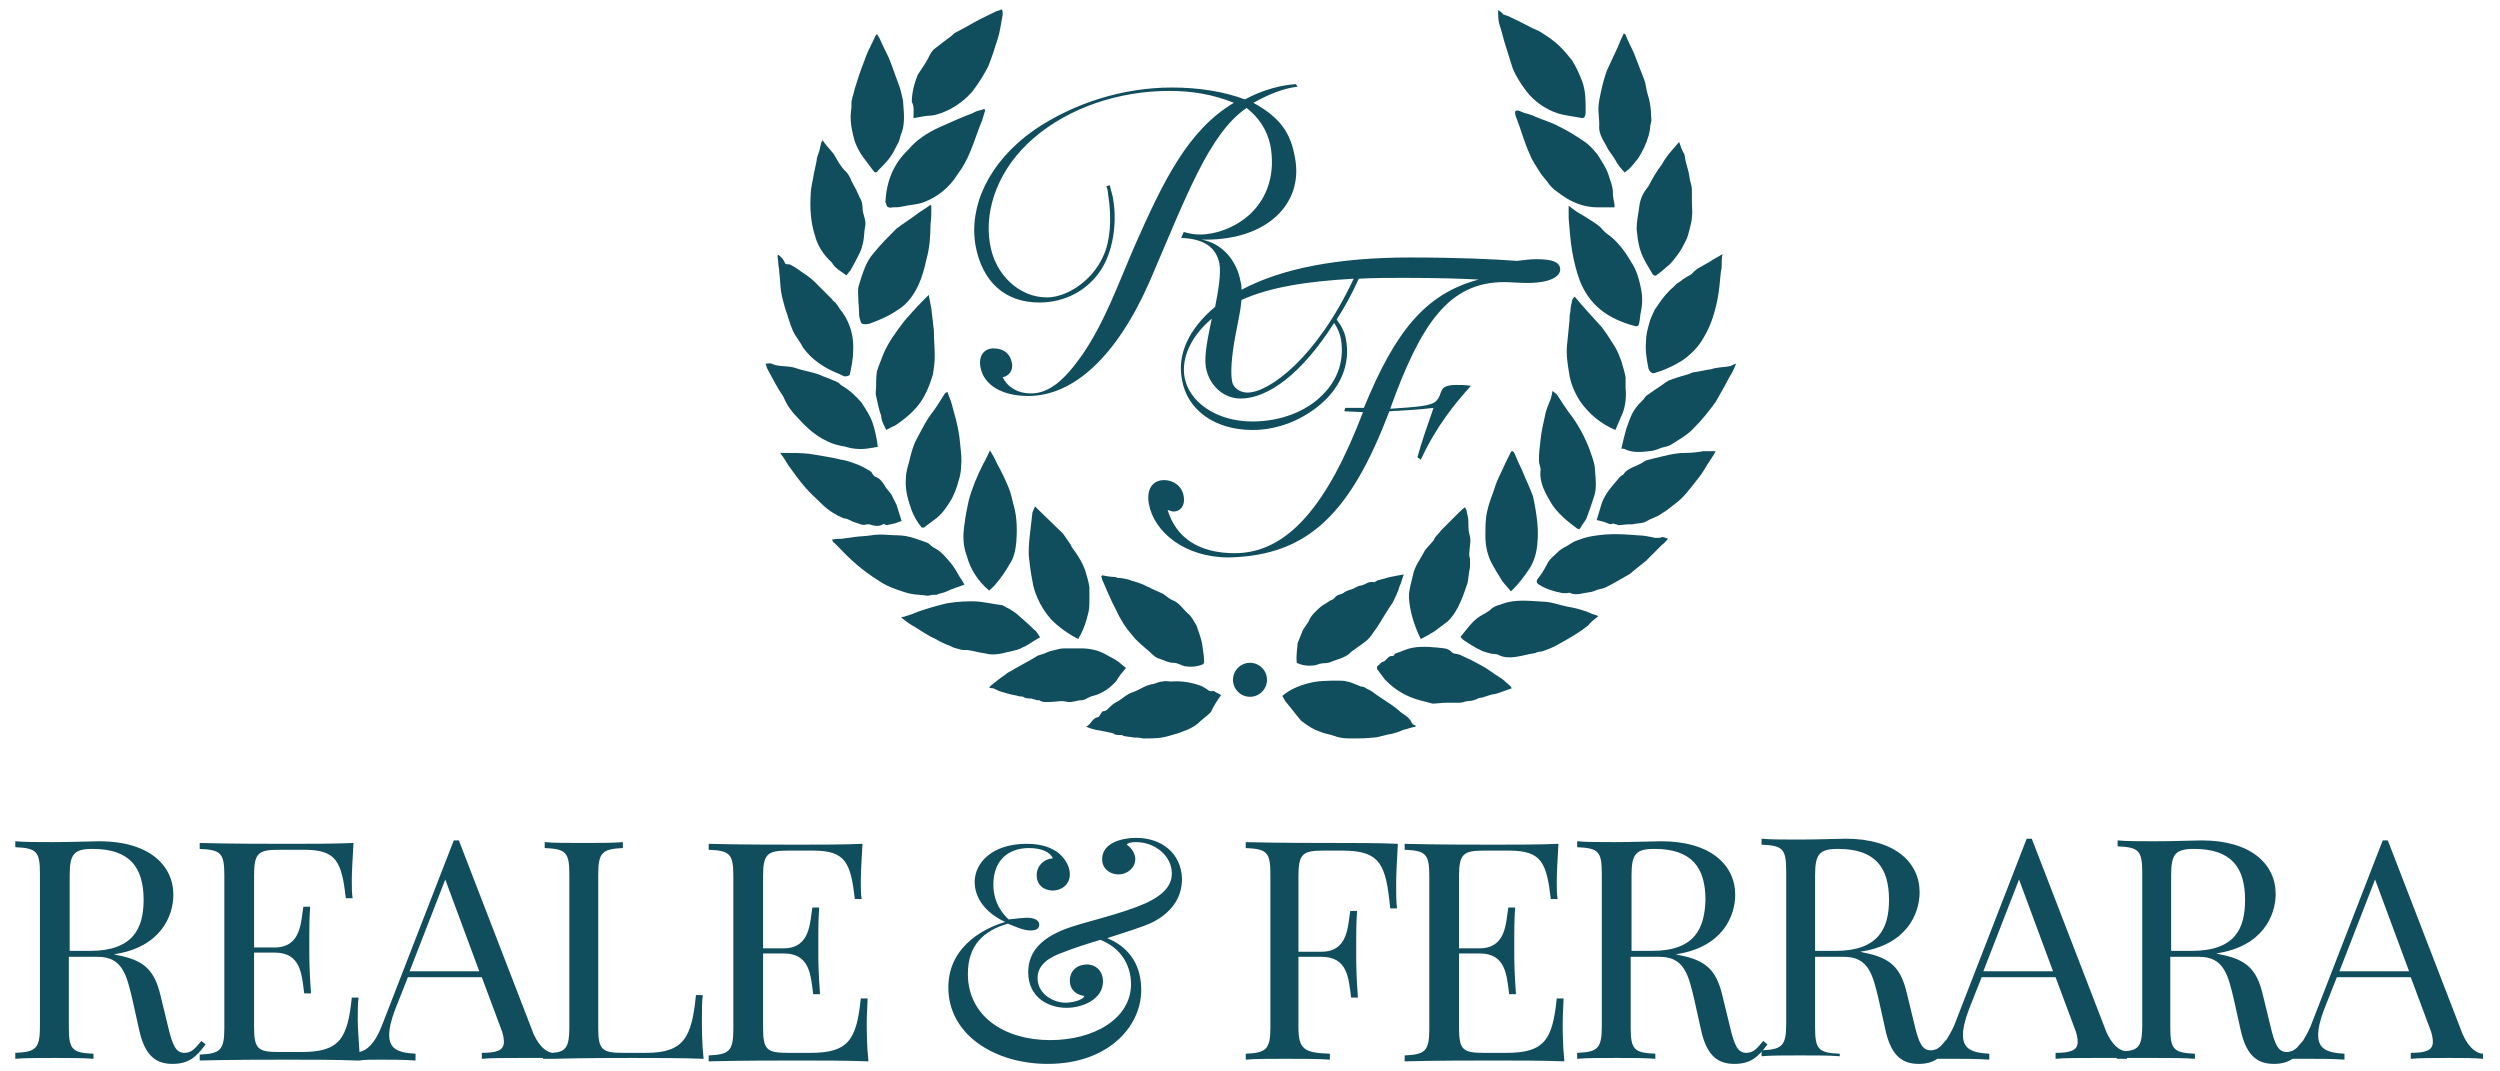 <?xml version="1.0" encoding="utf-8"?>
<!-- Generator: Adobe Illustrator 23.0.0, SVG Export Plug-In . SVG Version: 6.00 Build 0)  -->
<svg version="1.1" id="Livello_1" xmlns="http://www.w3.org/2000/svg" xmlns:xlink="http://www.w3.org/1999/xlink" x="0px" y="0px"
	 viewBox="0 0 294.2 126" style="enable-background:new 0 0 294.2 126;" xml:space="preserve">
<style type="text/css">
	.st0{fill:#104D5D;}
</style>
<circle class="st0" cx="147.1" cy="80" r="2"/>
<g>
	<path class="st0" d="M113.8,65.5c0.4,1.5,1.3,2.9,2.6,4c0.3-0.3,0.6-0.5,0.8-0.8c0.6-0.7,1.1-1.4,1.6-2.3c0.5-0.7,0.7-1.6,0.8-2.6
		c0.1-1.4,0.1-2.9-0.3-4.3c-0.2-0.7-0.3-1.4-0.6-2.1c-0.4-1-0.9-2-1.4-2.9c-0.2-0.5-0.5-1-0.8-1.5c-0.3,0.6-0.5,1.1-0.8,1.6
		c-0.7,1.4-1.3,2.8-1.7,4.3c-0.2,0.9-0.4,1.9-0.5,2.8C113.3,63,113.3,64.2,113.8,65.5z"/>
	<path class="st0" d="M103.7,48.9c0,0.6,0.3,1.1,0.6,1.7c0.4-0.2,0.7-0.4,1-0.5c0.9-0.6,1.7-1.2,2.5-2.1c1-1.1,1.6-2.6,2-4
		c0.1-0.7,0.2-1.3,0.2-2.1c0-1-0.1-2-0.1-3c-0.1-0.8-0.2-1.7-0.3-2.6c-0.1-0.5-0.2-1-0.3-1.6c-0.3,0.3-0.6,0.6-0.8,0.8
		c-0.7,0.7-1.4,1.5-2.1,2.3c-0.9,1.2-1.9,2.5-2.5,4c-0.2,0.6-0.5,1.2-0.7,1.9c-0.1,0.6-0.1,1.2-0.1,1.9c0,0.3-0.1,0.7,0,1
		C103.3,47.4,103.4,48.2,103.7,48.9z"/>
	<path class="st0" d="M104.4,24.3c0.1,0.1,0.4,0.2,0.6,0.1c0.4,0,0.8,0,1.2-0.1c0.8-0.2,1.7-0.2,2.5-0.5c1.6-0.6,3-1.7,4-3.3
		c0.6-0.8,1.1-1.7,1.5-2.7c0.5-1.2,0.9-2.5,1.4-3.7c0.1-0.3,0.2-0.7,0.3-1c0.1-0.3-0.1-0.3-0.3-0.2c-0.4,0.1-0.8,0.2-1.1,0.4
		c-1.3,0.5-2.7,1.1-4,1.7c-1.3,0.6-2.6,1.4-3.6,2.6c-1.7,1.6-2.6,3.7-2.7,6.2C104.3,23.9,104.3,24.2,104.4,24.3z"/>
	<path class="st0" d="M108.4,62c0,0.1,0.3,0.1,0.3,0.1c0.4-0.3,0.8-0.6,1.2-0.9c0.9-0.6,1.5-1.5,2.1-2.5c0.3-0.6,0.6-1.3,0.8-2.1
		c0.2-0.6,0.3-1.2,0.3-1.7c0.1-0.8,0-1.6-0.1-2.6c-0.1-1.3-0.4-2.7-0.8-4c-0.1-0.4-0.2-0.8-0.3-1.1c-0.1-0.3-0.3-0.7-0.4-1.1
		c-0.1,0.1-0.2,0.1-0.3,0.2c-0.4,0.6-0.8,1.3-1.3,2c-0.9,1.1-1.5,2.4-2.2,3.7c-0.3,0.7-0.5,1.4-0.7,2.3c-0.2,0.7-0.4,1.3-0.4,2.1
		c-0.1,1.3,0.3,2.6,0.7,3.7C107.5,60.6,107.9,61.4,108.4,62z"/>
	<path class="st0" d="M101.3,18.1c0.4,0.6,0.9,1.2,1.4,1.9c0.3,0.4,0.4,0.4,0.7,0c0.4-0.4,0.8-0.8,1.2-1.3c0.4-0.5,0.7-1.1,1-1.7
		c0.2-0.3,0.3-0.7,0.4-1.1c0.5-1.1,0.4-2.4,0.3-3.6c0-0.4-0.1-0.8-0.2-1.2c-0.1-0.5-0.3-1.1-0.5-1.6c-0.4-1-0.7-2.1-1.2-3.1
		c-0.3-0.6-0.6-1.2-0.9-1.9c-0.1-0.2-0.2-0.3-0.3-0.5c-0.2,0.2-0.3,0.5-0.4,0.7c-0.4,0.8-0.8,1.6-1.1,2.5c-0.4,1-0.8,2.2-1.1,3.2
		c-0.1,0.4-0.2,0.8-0.3,1.1c0,0.2-0.1,0.3-0.1,0.5c0,0.2,0,0.3,0,0.5c0,0.4-0.1,0.8-0.1,1.2c0,0.7,0.1,1.4,0.3,2.2
		C100.5,16.5,100.8,17.3,101.3,18.1z"/>
	<path class="st0" d="M97.9,30.9c0.3,0.6,1,1,1.7,1.5c0.2-0.2,0.3-0.4,0.5-0.6c0.4-0.7,0.7-1.3,1.1-2.1c0.2-0.4,0.3-0.9,0.4-1.3
		c0.1-0.6,0.1-1.2,0.2-1.7c0.2-0.8-0.3-1.4-0.3-2.3c0-0.4-0.1-0.8-0.3-1.1c-0.3-0.7-0.6-1.3-1-2c-0.1-0.3-0.2-0.5-0.4-0.8
		c-0.2-0.3-0.5-0.5-0.7-0.8c-0.4-0.5-0.7-1.1-1-1.6c-0.4-0.5-0.9-1-1.3-1.6c-0.1,0.2-0.2,0.3-0.2,0.5c-0.1,0.3-0.1,0.5-0.2,0.8
		c-0.1,0.4-0.3,0.7-0.3,1.1c-0.1,0.6-0.3,1.3-0.4,2c-0.1,0.6-0.3,1.3-0.3,2c-0.1,1.6,0,3.3,0.5,4.8C96.2,28.9,96.9,30,97.9,30.9z"/>
	<path class="st0" d="M108.1,33.5c0.4-0.9,0.7-1.9,0.9-2.9c0.4-1.4,0.5-2.8,0.5-4.2c0.1-0.7,0.1-1.4,0.1-2.2c0,0-0.1,0-0.1-0.1
		c-0.5,0.4-1.1,0.7-1.6,1.1c-0.8,0.6-1.6,1.1-2.4,1.7c-0.9,0.9-1.9,1.9-2.7,2.9c-0.9,1-1.3,2.4-1.7,3.7c-0.2,0.5-0.1,1-0.1,1.5
		c0,0.6,0.1,1.2,0.1,2c0,0.3,0.1,0.6,0.2,0.9c0.1,0.3,0.5,0.3,1,0.2c1.1-0.4,2.3-0.9,3.3-1.6C106.8,35.8,107.6,34.6,108.1,33.5z"/>
	<path class="st0" d="M91.7,32c0.1,0.7,0.1,1.4,0.2,2.2c0.1,0.7,0.3,1.4,0.5,2.1c0.3,0.8,0.5,1.7,0.9,2.6c0.3,0.7,0.8,1.2,1.2,2
		c1,1.4,2.5,2.4,4,3c0.3,0.1,0.6,0.3,0.9,0.4c0.2,0,0.6-0.1,0.6-0.2c0.2-0.9,0.4-1.9,0.4-2.8c0.1-1.6-0.3-3.2-1.3-4.6
		c-0.2-0.2-0.3-0.4-0.5-0.7c-0.1-0.1-0.2-0.3-0.3-0.4c-0.1-0.1-0.3-0.2-0.4-0.4c-0.6-0.6-1.3-1.3-2-2c-0.5-0.5-1.1-0.9-1.7-1.3
		c-0.4-0.3-0.7-0.5-1.1-0.7c-0.1-0.1-0.3-0.1-0.4-0.1c-0.1,0-0.2,0-0.3-0.1c-0.2-0.5-0.5-0.8-0.8-1c0,0-0.1,0-0.1,0.1
		c0,0.3,0.1,0.6,0.1,1C91.6,31.3,91.7,31.6,91.7,32z"/>
	<path class="st0" d="M198,32.9c-0.2,0.2-0.4,0.3-0.7,0.5c-0.1,0.1-0.2,0.2-0.3,0.3c-0.7,0.6-1.3,1.3-1.9,2.2
		c-0.1,0.2-0.3,0.4-0.4,0.6c-0.2,0.5-0.5,1-0.6,1.5c-0.2,0.7-0.4,1.4-0.4,2.2c-0.1,1.1,0.1,2.2,0.3,3.2c0.1,0.3,0.4,0.6,0.7,0.5
		c0.3-0.1,0.6-0.2,0.9-0.3c0.8-0.3,1.6-0.7,2.4-1.2c1-0.7,1.9-1.6,2.5-2.7c0.8-1.3,1.3-2.9,1.6-4.4c0.2-1,0.3-2.1,0.4-3.2
		c0-0.2,0.1-0.4,0.1-0.7c0-0.5,0-1,0.1-1.5c-0.6,0.4-1.1,0.6-1.5,0.9c-0.5,0.3-0.9,0.5-1.4,0.8c-0.3,0.2-0.5,0.4-0.8,0.7
		C198.6,32.5,198.3,32.7,198,32.9z"/>
	<path class="st0" d="M189,17.1c0.3,0.7,0.9,1.3,1.3,2.1c0.2,0.3,0.5,0.7,0.9,1.1c0.2-0.2,0.4-0.3,0.5-0.4c0.4-0.4,0.7-0.8,1.1-1.3
		c0.5-0.8,0.9-1.6,1.2-2.6c0.1-0.4,0.2-0.8,0.2-1.2c0.1-0.4,0.2-0.7,0.1-1.1c0-0.8-0.1-1.7-0.4-2.6c-0.2-0.6-0.2-1.2-0.4-1.7
		c-0.4-1-0.8-2.1-1.2-3.1c-0.3-0.7-0.7-1.4-1-2.2c0-0.1-0.2-0.1-0.2-0.2c-0.3,0.6-0.5,1.1-0.7,1.6c-0.4,0.9-0.9,1.9-1.3,2.8
		c-0.3,0.8-0.5,1.6-0.7,2.5c-0.1,0.6-0.3,1.2-0.3,2c0,0.6,0.1,1.2,0.1,1.9C188.1,15.5,188.5,16.3,189,17.1z"/>
	<path class="st0" d="M192.9,38c0.1-0.4,0.1-0.9,0.2-1.3c0.2-0.9,0.2-1.9,0-2.8c-0.2-1-0.5-2.1-1.1-3c-0.7-1.2-1.6-2.5-2.9-3.4
		c-0.3-0.2-0.5-0.5-0.8-0.8c-0.6-0.5-1.3-0.9-2.1-1.4c-0.4-0.2-1-0.6-1.6-1.1c0,0.6,0,1.1,0,1.5c0.1,1.2,0.2,2.6,0.4,3.8
		c0.2,1.2,0.5,2.4,0.9,3.5c0.5,1.3,1.3,2.5,2.4,3.4c1.2,1,2.7,1.6,4.2,2C192.8,38.4,192.9,38.2,192.9,38z"/>
	<path class="st0" d="M191,48.5c0.3-0.9,0.4-1.9,0.3-2.8c0-0.4,0-0.9,0-1.3c-0.1-0.6-0.3-1.2-0.5-1.9c-0.2-0.5-0.4-1.1-0.7-1.6
		c-0.5-0.8-1-1.6-1.6-2.4c-1.1-1.2-2.2-2.4-3.2-3.6c-0.2,0.2-0.3,0.4-0.3,0.5c-0.1,0.4-0.2,0.9-0.2,1.3c-0.1,0.3-0.1,0.7-0.1,1
		c-0.1,1-0.2,2-0.3,3c-0.1,1.1,0.1,2.3,0.3,3.5c0.2,1.1,0.7,2.2,1.3,3.1c1,1.4,2.4,2.6,4.1,3.3C190.4,49.9,190.7,49.2,191,48.5z"/>
	<path class="st0" d="M182.6,59.3c0.7,1.1,1.9,2.1,3,2.9c0.2,0.1,0.3,0.1,0.4-0.1c0.2-0.4,0.5-0.7,0.7-1.1c0.3-0.8,0.6-1.7,0.9-2.6
		c0.3-0.9,0.2-2,0.1-3c0-0.8-0.3-1.5-0.6-2.4c-0.6-1.6-1.4-3.1-2.5-4.5c-0.5-0.7-0.9-1.3-1.4-2.1c-0.1-0.1-0.3-0.2-0.5-0.4
		c-0.1,0.6-0.2,1-0.4,1.4c-0.2,0.5-0.4,1-0.5,1.6c-0.2,0.9-0.4,1.7-0.5,2.7c-0.1,0.8-0.2,1.6-0.2,2.5c0,0.4,0.2,0.7,0.2,1.1
		C181.1,56.8,181.9,58.1,182.6,59.3z"/>
	<path class="st0" d="M176.3,1C176.3,1,176.2,1.1,176.3,1L176.3,1z"/>
	<path class="st0" d="M107.5,13.9c0.7-0.1,1.4-0.3,2.1-0.3c0.8-0.1,1.5-0.4,2.3-0.8c0.9-0.5,1.7-1.1,2.5-2c0.7-0.9,1.4-2,1.9-3
		c0.4-1,0.8-2.2,1.1-3.2c0.3-0.9,0.4-1.9,0.6-2.9c0-0.2,0-0.4-0.1-0.6c-0.3,0.1-0.5,0.2-0.6,0.2c-0.8,0.4-1.7,0.8-2.6,1.3
		c-0.7,0.4-1.4,0.8-2.2,1.2c-0.2,0.1-0.3,0.2-0.5,0.4c-0.7,0.5-1.3,1-2.1,1.6c-0.2,0.2-0.4,0.5-0.5,0.7C109,7.4,108.5,8,108,8.8
		c-0.4,1-0.7,2.1-0.7,3.2C107.6,12.5,107.5,13.1,107.5,13.9z"/>
	<path class="st0" d="M183.5,14.9c-0.9-0.5-2-0.8-2.9-1.2c-0.4-0.2-0.8-0.3-1.2-0.4c-0.3-0.1-0.6-0.3-0.9-0.3
		c-0.1,0-0.2,0.1-0.2,0.2c0,0.3,0.1,0.6,0.2,0.8c0.5,1.3,0.9,2.8,1.5,4.1c0.3,0.8,0.8,1.5,1.3,2.3c0.2,0.3,0.5,0.6,0.8,1
		c0.5,0.8,1.3,1.3,2.2,1.9c1.1,0.7,2.4,1.1,3.7,1.1c0.6,0,1.2,0,2,0c0-0.1,0-0.2,0-0.3c-0.1-0.5-0.2-1-0.2-1.5c0-0.7-0.3-1.3-0.5-2
		c-0.3-0.9-0.8-1.6-1.3-2.4c-0.4-0.5-0.9-1.1-1.5-1.5C185.5,16,184.5,15.4,183.5,14.9z"/>
	<path class="st0" d="M192.9,24.4c-0.1,0.8-0.3,1.6-0.3,2.5c0,0.3,0.1,0.7,0.1,1c0.1,0.6,0.2,1.3,0.5,2c0.3,0.8,0.8,1.5,1.3,2.4
		c0.1,0.1,0.3,0.2,0.4,0.1c0.6-0.4,1.1-0.9,1.6-1.3c0.3-0.3,0.6-0.7,0.9-1.1c0.4-0.5,0.7-1.1,1-1.7c0.2-0.4,0.3-0.8,0.4-1.2
		c0.1-0.5,0.3-1,0.3-1.5c0.1-0.6,0-1.3,0-2c0-0.4,0-0.8,0-1.3c0-0.3-0.1-0.7-0.2-1c-0.1-0.4-0.1-0.7-0.2-1.1
		c-0.1-0.4-0.2-0.7-0.3-1.1c-0.1-0.3-0.1-0.7-0.2-1c-0.3-0.4-0.4-0.9-0.6-1.4c-0.4,0.5-0.8,0.9-1.2,1.4c-0.3,0.4-0.6,0.8-0.8,1.2
		c-0.6,0.8-1.1,1.6-1.6,2.6C193.5,22.5,193,23.3,192.9,24.4z"/>
	<path class="st0" d="M177,4.8c0.3,1,0.7,2.2,1,3.2c0.4,1,1,1.9,1.6,2.7c0.9,1.2,2.2,2.1,3.6,2.6c0.9,0.3,2,0.4,3,0.6
		c0.1,0,0.3-0.1,0.3-0.2c0.1-0.2,0.1-0.5,0.1-0.7c0-1.1,0-2.3-0.4-3.4c-0.3-0.8-0.7-1.7-1.2-2.5c-0.4-0.5-0.9-1.1-1.4-1.6
		c-0.6-0.6-1.3-1.1-2.1-1.6c-0.4-0.3-0.8-0.4-1.2-0.6c-0.8-0.4-1.5-0.8-2.4-1.2c-0.3-0.2-0.7-0.3-1-0.4c-0.1-0.2-0.4-0.4-0.6-0.5
		c0,0.5,0,1,0.1,1.5C176.6,3.3,176.8,4,177,4.8z"/>
	<path class="st0" d="M162.1,68.3c-0.2,0.1-0.4,0.3-0.5,0.2c-0.6-0.1-0.9,0.3-1.4,0.4c-0.3,0-0.6,0.2-1,0.4c-0.3,0.1-0.7,0.2-1,0.4
		c-0.3,0.3-0.8,0.2-1.1,0.6c-0.1,0.2-0.4,0.3-0.6,0.4c-0.4,0.3-0.9,0.5-1.3,0.9c-0.4,0.4-0.8,0.7-1.1,1.3c-0.2,0.5-0.6,0.9-0.8,1.3
		c-0.2,0.5-0.4,1-0.6,1.5c0,0.5-0.2,1.3-0.1,2.3c0.6,0.3,1.3,0.4,2.1,0.3c0.2,0,0.5-0.2,0.7-0.2c0.4-0.1,0.8,0,1.2-0.2
		c0.7-0.3,1.4-0.4,2.1-0.9c0.6-0.6,1.4-1,2.1-1.6c0.5-0.4,0.8-1,1.2-1.5c0.6-0.9,1.2-2,1.9-3c0.3-0.6,0.6-1.2,0.8-1.9
		c0.2-0.4,0.3-0.9,0.5-1.4c-0.6,0.1-1.1,0.2-1.6,0.3C162.8,68.1,162.5,68.2,162.1,68.3z"/>
	<path class="st0" d="M176.9,80c-0.3-0.2-0.6-0.4-0.9-0.6c-0.6-0.4-1.1-0.8-1.7-1.1c-0.7-0.4-1.5-0.8-2.4-1.2
		c-0.4-0.2-0.9-0.1-1.1-0.4c-0.5-0.5-1.1-0.4-1.7-0.5c-1.2-0.1-2.6-0.2-3.8,0.3c-0.3,0.1-0.7,0.3-1.1,0.4c-0.1,0.1-0.2,0.3-0.3,0.3
		c-0.6-0.1-0.7,0.6-1.2,0.7c-0.2,0-0.3,0.3-0.5,0.4c-0.2,0.1-0.2,0.3-0.1,0.5c0.3,0.4,0.6,0.8,0.9,1.2c0.8,0.8,1.7,1.5,2.9,2
		c0.7,0.3,1.5,0.5,2.3,0.7c0.1,0,0.3,0.1,0.4,0.1c0.5,0,1-0.1,1.6-0.1c0.5,0,1.1,0,1.6,0c0.3,0,0.7-0.2,1-0.2s0.7-0.1,0.9-0.2
		c0.2-0.1,0.4-0.2,0.6-0.2h0.1c0.3-0.1,0.6-0.2,0.9-0.3c0.3-0.1,0.6-0.1,0.9-0.2c0.6-0.2,1.1-0.4,1.7-0.6c0-0.1-0.1-0.1-0.1-0.2
		C177.5,80.5,177.2,80.3,176.9,80z"/>
	<path class="st0" d="M94,49.3c0.9,1,2,2,3.3,2.6c0.4,0.2,0.9,0.4,1.4,0.5c0.3,0.1,0.6,0.1,0.9,0.2c1,0.3,2,0.3,3,0.1
		c0.2,0,0.4-0.1,0.7-0.1c-0.1-0.9-0.3-1.9-0.6-2.8c-0.3-0.9-0.8-1.6-1.3-2.4c-0.6-0.7-1.3-1.4-2.3-2c-0.2-0.1-0.3-0.3-0.5-0.4
		c-0.6-0.3-1.2-0.5-1.7-0.7c-1-0.5-2.2-0.6-3.3-1c-0.9-0.3-2-0.1-2.8-0.5c-0.2-0.1-0.4,0-0.7,0c0.1,0.3,0.1,0.4,0.2,0.6
		c0.6,1.1,1.2,2.3,1.9,3.3C92.6,47.7,93.2,48.5,94,49.3z"/>
	<path class="st0" d="M172.9,62.8c-0.1-0.4-0.1-0.9-0.1-1.4c0-0.4-0.1-0.8-0.2-1.2c0-0.2-0.1-0.3-0.2-0.5c-0.3,0.2-0.5,0.4-0.7,0.6
		c-0.6,0.6-1.2,1.2-1.9,1.9c-0.3,0.3-0.5,0.6-0.8,0.9c-0.1,0.1-0.2,0.3-0.3,0.5c-0.4,0.5-0.9,0.9-1.2,1.5c-0.4,0.8-1,1.5-1.2,2.5
		c-0.2,0.9-0.5,1.7-0.5,2.7c0.1,1.6,0.6,3.3,1.4,4.9c0.6-0.3,1.1-0.6,1.6-0.9c0.5-0.4,1.1-0.8,1.6-1.2c0.5-0.5,0.9-1.1,1.2-1.7
		c0.4-0.8,0.7-1.6,1-2.5c0.2-0.5,0.2-1.1,0.3-1.7c0.1-0.3,0.1-0.7,0.1-1c0-0.3,0-0.5-0.1-0.8C172.9,64.3,173.2,63.6,172.9,62.8z"/>
	<path class="st0" d="M186.5,71.9c-0.6-0.2-1.3-0.4-2-0.5c-1-0.2-2-0.6-3-0.6c-1.6-0.1-3.3-0.3-4.8,0.3c-0.3,0.1-0.7,0.2-1,0.4
		c-0.2,0.1-0.3,0.3-0.5,0.4c-0.4,0.3-0.9,0.5-1.3,0.8c-0.8,0.6-1.3,1.4-2,2.2c0,0,0,0,0,0.1c0.1,0.1,0.2,0.2,0.3,0.3
		c0.6,0.4,1.2,0.8,2,1.2c0.4,0.2,0.8,0.3,1.2,0.4c0.3,0.1,0.7,0,1,0.2c0.6,0.3,1.3,0.3,2,0.2c0.7-0.1,1.3-0.3,2-0.4
		c0.3,0,0.5-0.2,0.7-0.2c0.3,0,0.5-0.1,0.8-0.2c0.6-0.2,1.2-0.5,1.7-0.8c1.1-0.6,2.3-1.3,3.3-2.1c0.3-0.4,0.7-0.7,1.2-1.1
		c-0.3-0.1-0.5-0.2-0.6-0.2C187.2,72.2,186.9,72,186.5,71.9z"/>
	<path class="st0" d="M198.3,53.3c-1.3,0-2.6,0.4-3.9,0.7c-0.3,0.1-0.6,0.1-0.9,0.3c-0.8,0.6-2,0.7-2.5,1.6h-0.1
		c-0.2,0.2-0.4,0.3-0.5,0.5c-0.7,0.8-1.5,1.7-1.9,2.8c-0.2,0.7-0.4,1.3-0.6,2c0.5,0.1,0.8,0.2,1.1,0.3c0.3,0.1,0.5,0.3,0.8,0.1
		c0.1,0,0.2,0.1,0.4,0.1c0.1,0,0.2,0.1,0.2,0.1c0.4,0,0.9-0.1,1.3-0.1c0.1,0,0.2,0,0.4,0c0.4-0.1,0.8-0.1,1.3-0.2
		c0.3-0.1,0.6-0.3,0.8-0.4c0.5-0.2,1-0.4,1.4-0.7c0.5-0.3,1-0.7,1.5-1.1c1-0.7,1.7-1.7,2.5-2.7c0.5-0.6,0.9-1.2,1.3-1.9
		c0.3-0.5,0.7-1,1-1.6c-0.6,0-1,0-1.5,0C199.9,53.2,199.1,53.3,198.3,53.3z"/>
	<path class="st0" d="M179.1,55.3c-0.3-0.6-0.6-1.3-0.9-2c-0.1-0.2-0.3-0.3-0.4-0.1c-0.4,0.8-0.8,1.6-1.2,2.5
		c-0.3,0.6-0.6,1.3-0.8,2c-0.3,0.8-0.6,1.6-0.8,2.5c-0.2,0.9-0.2,1.9-0.2,2.9c0,1,0.2,2,0.6,2.9c0.4,0.8,0.9,1.6,1.4,2.4
		c0.3,0.4,0.7,0.8,1,1.2c0.1-0.1,0.2-0.2,0.3-0.3c0.7-0.7,1.3-1.5,1.9-2.4c0.5-0.8,0.8-1.7,0.9-2.8c0.1-0.9,0.1-1.7,0-2.7
		c-0.1-1-0.3-2.1-0.5-3C180,57.3,179.5,56.3,179.1,55.3z"/>
	<path class="st0" d="M203.5,43.1c-0.5,0.1-1,0.1-1.5,0.2c-0.3,0-0.6,0.2-1,0.2c-0.5,0.1-1,0.2-1.6,0.3c-0.2,0-0.4,0.1-0.6,0.2
		c-0.7,0.2-1.4,0.4-2.2,0.7c-0.4,0.1-0.7,0.4-1,0.6c-0.6,0.4-1.2,0.8-1.9,1.3c-0.1,0.1-0.2,0.3-0.3,0.4c-0.4,0.4-0.8,0.8-1.1,1.3
		c-0.4,0.6-0.6,1.3-0.9,2.1c-0.2,0.7-0.4,1.5-0.6,2.4c0.2,0,0.4,0,0.5,0.1c0.9,0.4,1.9,0.3,2.7,0.2c0.5,0,1-0.2,1.5-0.4
		c0.4-0.1,0.9-0.2,1.2-0.4c0.9-0.6,1.9-1.1,2.7-2c0.9-0.9,1.7-1.9,2.5-3c0.5-0.9,1.1-1.9,1.6-2.9c0.4-0.6,0.6-1.1,0.8-1.6
		C203.9,42.9,203.7,43.1,203.5,43.1z"/>
	<path class="st0" d="M195.1,63.3c-0.1,0-0.2,0-0.3,0c-0.6-0.1-1.2-0.3-2-0.3c-1.3-0.1-2.6-0.2-3.9-0.1c-1,0.1-2,0.2-3,0.6
		c-0.4,0.1-0.8,0.3-1.1,0.5c-0.4,0.3-1,0.5-1.4,0.9c-0.5,0.5-1.1,0.9-1.4,1.6c-0.3,0.6-0.7,1.2-1.1,1.7c-0.1,0.2-0.1,0.4,0.2,0.6
		c0.8,0.5,1.7,0.8,2.8,1c0.2,0,0.3,0,0.5,0c0.1,0,0.3-0.1,0.4,0c0.7,0.3,1.4,0,2.2-0.1c0.3,0,0.7-0.2,1-0.3c0.4-0.1,0.9-0.2,1.2-0.4
		c0.8-0.4,1.6-0.9,2.5-1.4c0.2-0.1,0.4-0.3,0.5-0.4c0.5-0.4,1-0.8,1.5-1.2c0.6-0.6,1.2-1.2,1.9-1.9c0.3-0.2,0.5-0.5,0.7-0.7
		c-0.3-0.1-0.5-0.2-0.7-0.2C195.4,63.3,195.2,63.3,195.1,63.3z"/>
	<path class="st0" d="M166.1,85c-0.3-0.7-1-0.9-1.5-1.4c-0.9-0.8-2.1-1.4-3.1-2.2c-0.3-0.2-0.6-0.3-0.9-0.5
		c-0.1-0.1-0.3-0.1-0.4-0.1c-0.6-0.2-1.1-0.5-1.7-0.6c-0.3-0.1-0.7-0.1-1-0.1c-1.2,0-2.4,0-3.5,0.3c-1.2,0.3-2.3,0.8-3.1,1.5
		c0.2,0.3,0.3,0.6,0.5,0.8c0.6,0.7,1.1,1.4,1.7,2.1c0.5,0.4,1.1,0.8,1.7,1.1c0.5,0.2,1,0.4,1.5,0.5c0.5,0.1,0.9,0.3,1.4,0.4
		c0.5,0.1,1,0.1,1.5,0.1c0.8,0,1.5,0,2.4-0.1c0.5,0,1-0.2,1.5-0.3c0.3-0.1,0.6-0.1,0.9-0.2c0.4-0.1,0.7-0.2,1.1-0.4
		c0.5-0.1,1-0.3,1.5-0.4v-0.1c-0.1-0.1-0.3-0.1-0.4-0.2C166.3,85.1,166.1,85.1,166.1,85z"/>
	<path class="st0" d="M117.9,76.9c0.4-0.1,0.8-0.2,1.3-0.3c0.4-0.1,0.8-0.2,1.1-0.4c0.6-0.2,1.3-0.8,2.1-1.2
		c-0.2-0.3-0.4-0.7-0.7-0.9c-0.6-0.6-1.3-1.2-2.1-1.9c-0.5-0.4-1.1-0.7-1.7-1h-0.1c-0.8-0.1-1.7-0.3-2.6-0.4c-1.2-0.1-2.6,0-3.8,0.2
		c-0.8,0.2-1.6,0.4-2.5,0.7c-0.8,0.2-1.5,0.6-2.3,0.8c-0.2,0.1-0.3,0.1-0.5,0.1v0.1c0.5,0.4,1,0.8,1.6,1.1c0.8,0.5,1.5,1,2.4,1.4
		c0.5,0.3,1.1,0.6,1.7,0.8c0.3,0.2,0.7,0.3,1.1,0.4c0.3,0.1,0.6,0.1,1,0.1c0.7,0.1,1.3,0.3,2.1,0.4C116.7,77.1,117.3,77,117.9,76.9z
		"/>
	<path class="st0" d="M122.1,70.4c0.4,0.9,0.9,1.7,1.6,2.5c0.9,0.9,2,1.7,3.2,2.3c0.1-0.3,0.3-0.5,0.4-0.8c0.3-0.6,0.5-1.2,0.7-2
		c0.2-0.6,0.2-1.2,0.2-2c0-0.4,0-0.9,0-1.3c-0.1-0.7-0.3-1.3-0.5-2c-0.3-0.8-0.7-1.5-1.2-2.2c-0.2-0.3-0.4-0.5-0.5-0.8
		c-0.3-0.4-0.6-0.9-0.9-1.3c-1-1-2.2-2.1-3.3-3.2c-0.1,0.2-0.2,0.5-0.3,0.7c-0.1,0.8-0.2,1.7-0.3,2.6c-0.1,0.9-0.2,1.9-0.1,2.8
		c0.1,0.9,0.2,1.7,0.4,2.7C121.6,69.1,121.8,69.7,122.1,70.4z"/>
	<path class="st0" d="M109.1,70.1h0.1c0.2,0,0.4-0.1,0.6-0.1c0.1,0,0.3,0,0.4,0c0.4-0.2,0.8-0.2,1.2-0.4c0.6-0.3,1.3-0.5,2.1-0.8
		c-0.2-0.3-0.3-0.6-0.5-0.8c-0.3-0.5-0.6-1.1-1-1.6c-0.6-0.7-1.1-1.4-2-1.9c-0.3-0.1-0.5-0.4-0.8-0.6c-1.1-0.4-2.3-0.9-3.5-0.9
		c-1,0-2.1-0.2-3.2,0c-0.6,0.1-1.3,0.1-2,0.2c-0.5,0.1-0.9,0.1-1.4,0.2c-0.3,0-0.7,0-1.2,0.1c0.1,0.2,0.2,0.4,0.3,0.4
		c0.2,0.2,0.4,0.4,0.6,0.6c1.3,1.4,2.8,2.7,4.4,3.7c0.7,0.5,1.5,0.9,2.4,1.2c0.6,0.2,1.1,0.4,1.7,0.5C107.9,70,108.5,70,109.1,70.1z
		"/>
	<path class="st0" d="M100.7,61.5c0.4,0.1,0.8,0.4,1.3,0.2c0.1,0,0.2,0,0.3,0c0.6,0.2,1.1,0.3,1.6,0c0.1,0,0.2-0.1,0.2,0
		c0.3,0.2,0.5,0,0.7,0c0.2,0,0.3-0.1,0.5-0.1c0.3-0.1,0.5-0.2,0.8-0.3c-0.2-0.6-0.4-1.3-0.6-1.9c-0.2-0.4-0.4-0.8-0.6-1.2
		c-0.2-0.3-0.5-0.6-0.7-0.9c-0.3-0.5-0.6-1-1.2-1.2c-0.1,0-0.2-0.2-0.3-0.3c-0.1-0.1-0.1-0.2-0.2-0.3c-0.5-0.3-1-0.6-1.5-0.8
		c-0.6-0.2-1.2-0.5-2-0.6c-1.2-0.3-2.6-0.5-3.8-0.7c-0.9-0.1-2-0.1-2.9-0.1c-0.2,0-0.3,0-0.5,0c0.4,0.5,0.7,1,1,1.5
		c0.6,0.8,1.2,1.7,2,2.6c0.5,0.6,1.2,1.2,1.9,1.9c0.7,0.7,1.6,1.3,2.6,1.7C99.8,61,100.2,61.4,100.7,61.5z"/>
	<path class="st0" d="M142.3,81.3c-0.3-0.2-0.7-0.5-1-0.6c-1.1-0.4-2.3-0.6-3.5-0.5c-0.3,0-0.7-0.1-1,0c-0.4,0-0.7,0.2-1.1,0.3
		c-0.9,0.1-1.6,0.7-2.5,1c-0.6,0.2-1.1,0.7-1.6,1c-0.4,0.2-0.7,0.4-1,0.7c-0.2,0.2-0.4,0.5-0.8,0.5c-0.1,0-0.1,0.1-0.2,0.2
		c-0.1,0.2-0.3,0.5-0.4,0.5c-0.7,0.1-0.8,0.9-1.4,1.1c0.4,0.2,0.8,0.3,1.2,0.4c0.6,0.1,1.2,0.2,2,0.4c0,0,0.1,0,0.1,0.1
		c0.3,0.1,0.5,0.1,0.8,0.1c0.1,0,0.2,0,0.3,0.1c0.4,0.1,0.8,0.1,1.3,0.2c0.1,0,0.3,0,0.4,0c0.2,0,0.5,0.1,0.7,0.1
		c0.7,0,1.4,0,2.1-0.1c0.6-0.1,1.2-0.3,1.9-0.5c0.8-0.3,1.5-0.5,2.3-1.1c0.5-0.5,1.1-0.9,1.6-1.4c0.3-0.7,0.7-1.3,1.2-2
		c-0.3-0.2-0.6-0.3-0.9-0.5C142.5,81.4,142.4,81.3,142.3,81.3z"/>
	<path class="st0" d="M131.4,80.1c0.2-0.4,0.6-0.9,1.1-1.5c-0.4-0.3-0.7-0.6-1-0.8c-0.4-0.3-0.9-0.5-1.4-0.8
		c-0.9-0.5-1.9-0.7-2.9-0.7c-0.6,0-1.2,0-2,0c-0.5,0-1,0.2-1.5,0.3c-0.4,0.1-0.7,0.3-1.1,0.4c-0.2,0.1-0.5,0.1-0.7,0.3
		c-1,0.6-2,1.1-3,1.7c-0.2,0.1-0.4,0.2-0.6,0.4c-0.6,0.4-1.1,0.8-1.6,1.2c-0.1,0.1-0.2,0.2-0.3,0.3c0.2,0.1,0.4,0.1,0.5,0.1
		c0.4,0.2,0.8,0.4,1.3,0.5c0.2,0.1,0.4,0.1,0.7,0.2c0.3,0.1,0.6,0.1,0.9,0.2c0.2,0.1,0.4,0,0.6,0.1c0.3,0.2,0.6,0.2,0.9,0.2
		c0,0,0,0,0.1,0c0.2,0.1,0.4,0.1,0.6,0.2c0.1,0,0.2,0,0.3,0c0.4,0.3,0.9,0.2,1.4,0.2c0.6,0,1.2-0.2,1.9,0c0.6,0.1,1.1-0.2,1.7-0.2
		c0.4,0,0.8-0.4,1.3-0.5C129.8,81.6,130.7,80.9,131.4,80.1z"/>
	<path class="st0" d="M133.2,74.7c0.6,0.8,1.4,1.4,2.2,2.1c0.3,0.3,0.6,0.6,1,0.7c0.6,0.2,1.1,0.5,1.7,0.5c0.5,0,0.9,0.3,1.3,0.4
		c0.7,0.1,1.3,0.1,2.1-0.2c0.1,0,0.2-0.2,0.2-0.3c0-0.6-0.1-1.2-0.2-1.9c-0.1-0.8-0.4-1.5-0.7-2.4c-0.3-0.5-0.6-1.1-1-1.4
		c-0.6-0.5-1-1.3-1.9-1.6c-0.4-0.2-0.7-0.5-1-0.7c-0.6-0.3-1.2-0.5-1.7-0.8c-0.3-0.1-0.6-0.3-0.9-0.4c-0.5-0.2-1-0.3-1.5-0.5
		c-0.4-0.1-0.9-0.2-1.3-0.2c-0.1,0-0.2-0.1-0.2-0.1c-0.6,0-1.1-0.1-1.6-0.2c0,0,0,0.1-0.1,0.1c0,0.1,0.1,0.3,0.1,0.4
		c0.5,1.1,1,2.4,1.6,3.5C131.8,72.8,132.4,73.8,133.2,74.7z"/>
	<path class="st0" d="M163.5,48.4c1.8-0.1,3.6-0.2,5.2-0.4c-0.7,2-1.4,4-1.9,5.8l0.4,0.3c1.8-3.9,4-6.6,5.9-8.7
		c-0.7-0.1-1.3-0.1-1.7-0.1c-2.3,0-1.5,1-2.4,1.9c-0.6,0.6-2.4,0.7-5.4,0.9c3.6-10,6.9-14.9,13.4-14.9c0.8,0,1.8,0.1,2.7,0.1
		c2.8,0,4-0.8,3.9-1.7c-0.1-0.8-1-1.1-2.8-1.1c-0.7,0-1.4,0.1-2.3,0.2c-2.6-0.2-6.9-0.4-12.6-0.4c-8.5,0-15.1,1.3-19.8,3.8
		c0-0.3,0-0.6-0.1-0.9c-0.4-2.5-2.2-4.6-4.6-5c0.2,0,0.4,0,0.5,0c7.3,0,11.5-4.3,10.5-9.6c-0.5-3-1.8-4.8-4.9-6.5
		c1.8-1,3.5-1.7,5.2-1.9l-0.2-0.3c-1.6,0.1-3.8,0.6-6,1.8c-2.4-0.9-5.3-1.4-8.6-1.4c-5.7,0-11.5,1.8-16.2,5c-5.4,3.8-7.7,9-6.9,13.6
		c0.8,4.3,3.5,6.7,7.5,6.7c3,0,5.7-1.4,7.3-3.9c1.3-2,1.9-5.3,1.4-8.2c0-0.3-0.2-0.8-0.4-1.7l-0.4,0.1c0.2,0.6,0.2,0.9,0.2,1
		c0.5,2.9,0.2,5.7-0.6,7.3c-1.3,2.9-4.3,4.8-6.6,4.8c-3.2,0-6.1-2.6-6.7-6.3c-0.7-4.1,1-8.9,5.2-12.5c4.1-3.5,9.9-5.5,15.9-5.5
		c2.7,0,5.1,0.4,7.6,1.4c-5.4,3.2-8.3,9.2-11.7,16.9c-1.9,4.4-3.5,8.9-6.1,12.7c-2.1,3-3.9,4.6-6.1,4.6c-1.5,0-2.7-0.7-3.3-1.9
		c0.8-0.2,1.2-0.8,1.1-1.6c-0.2-1.2-1-1.8-2.2-1.8c-1.1,0-1.8,0.9-1.5,2.3c0.4,2,2.5,3.3,5.6,3.3c5.3,0,10.4-4.6,14.3-13.5
		c4.3-10,7-17.4,11.4-20.4c1.5,1.2,2.4,2.6,2.8,4.4c0.6,3.3-0.3,6.2-2.5,8.2c-1.7,1.5-3.9,2.3-5.8,2.3c-0.6,0-1.2-0.1-1.9-0.3
		L139,28c2.7,0.1,4.1,1.1,4.5,3c0.2,1.3-0.1,3-0.5,5.1c-3.1,2.6-4.5,5.6-3.9,8.6c0.6,3.5,3.8,5.9,8.3,5.9c3,0,5.9-1.2,8.1-3.1
		c2.4-2.1,3.4-4.8,2.9-7.5c-0.1-0.8-0.5-1.6-1.1-2.4c0.9-1.4,1.8-3,2.6-4.8c1.7-0.1,3.4-0.1,5.3-0.1c4.1,0,7,0.1,8.8,0.2
		c-6.3,1.7-9.8,6.1-13.5,15.1l-2.2,0l-0.1,0.4l2.2,0.1c-4.2,11-8.9,16.6-15.1,16.6c-4.2,0-6.9-1.8-7.9-5.1c0.3,0.1,0.5,0.2,0.7,0.2
		c0.8,0,1.4-0.7,1.2-1.8c-0.2-1.2-1.2-1.9-2.3-1.9c-1.4,0-2.1,1.1-1.8,2.8c0.6,3.3,4.2,6.3,9.4,6.3C154.1,65.4,159,60.2,163.5,48.4z
		 M157.8,39.9c0.4,2.4-0.3,4.7-2.1,6.5c-1.9,2-5,3.2-8.3,3.2c-4.4,0-7.5-2.4-8-5.2c-0.4-2.2,0.7-4.8,3.2-6.9
		c-0.5,2.4-0.9,4.3-0.7,5.7c0.4,2.2,2.1,3.7,4.1,3.7c3.2,0,7.2-2.9,11-8.9C157.4,38.6,157.7,39.3,157.8,39.9z M146.8,46.2
		c-0.9,0-1.7-0.6-1.8-1.3c-0.2-0.9-0.1-2.9,0.4-5.5c0.3-1.6,0.6-2.9,0.7-4.1c3.3-1.5,7.7-2.2,13.2-2.5
		C154.9,42.2,149.3,46.2,146.8,46.2z"/>
</g>
<g>
	<path class="st0" d="M23.7,122.5c-0.7,0.8-1.1,1.4-2,1.4c-1,0-1.4-0.9-1.9-3l-0.9-3.7c-0.7-3-1.9-4.2-5.1-4.8l-0.4-0.1
		c5.5-0.8,7-4.5,7-7c0-3.5-2.9-6.3-8.7-6.3c-0.9,0-3.2,0.1-5.5,0.1c-1.6,0-3.4,0-4.4-0.1v0.7c2.5,0.1,2.9,0.5,2.9,3.1v18
		c0,2.6-0.5,3-2.9,3.1v0.7c1-0.1,2.8-0.1,4.6-0.1c1.7,0,3.5,0,4.6,0.1V124c-2.5-0.1-2.9-0.5-2.9-3.1v-8.3h3.4c2.9,0,3.4,2.1,4.1,5.1
		l0.8,3.6c0.7,3.1,2.1,3.9,3.9,3.9c1.9,0,2.8-0.8,3.9-2.3L23.7,122.5z M10.6,111.9H8.2v-8.9c0-2.5,0.5-3.1,2.7-3.1c4.4,0,6,2.2,6,6
		C16.9,109.2,15.7,111.9,10.6,111.9z"/>
	<path class="st0" d="M82.7,117.1h-0.8c-0.5,5-1.4,6.8-5.9,6.8h-2.7c-2.5,0-2.9-0.4-2.9-3v-18c0-2.6,0.5-3,2.9-3.1v-0.7
		c-1.1,0.1-2.9,0.1-4.6,0.1c-1.9,0-3.6,0-4.6-0.1v0.7c2.5,0.1,2.9,0.5,2.9,3.1v18c0,2.3-0.4,2.9-2,3c-0.7-0.1-1.5-0.7-2.2-2.2
		l-8.8-22.8h-0.6l-8.5,21.9c-0.8,2-1.7,2.8-2.6,3c-0.1-1.6-0.2-3-0.2-3.8c0-1,0-2,0.1-2.6h-0.8c-0.5,4.8-1.4,6.4-5.9,6.4h-2.7
		c-2.5,0-2.9-0.4-2.9-3v-8.7h2.4c3.1,0,3.2,2.5,3.5,4.8h0.8c-0.2-2.8-0.2-4-0.2-5.1c0-0.5,0-1.1,0-1.7c0-0.8,0-1.9,0.1-3.4h-0.8
		c-0.3,1.7-0.2,4.8-3.4,4.8h-2.4v-8.5c0-2.6,0.5-3,2.9-3h3c3.8,0,4.4,1.4,4.9,5.7h0.8c-0.1-0.5-0.1-1.4-0.1-2.2
		c0-0.8,0.1-2.6,0.2-4.3c-2.2,0.1-5.4,0.1-7.6,0.1c-2.2,0-6.9,0-10.5-0.1v0.7c2.5,0.1,2.9,0.5,2.9,3.1v18c0,2.6-0.5,3-2.9,3.1v0.7
		c3.6-0.1,8.3-0.1,10.5-0.1c2.3,0,5.5,0,8,0.1v0c0,0,0.1,0,0.1,0c0.1,0,0.2,0,0.2,0c0,0,0,0,0,0c0.6-0.1,1.3-0.1,2.4-0.1
		c1.3,0,2.8,0,4.2,0.1V124c-2.1-0.1-3.1-0.6-3.1-2.2c0-0.7,0.2-1.7,0.7-3l1.5-3.8h8.7l2.2,5.9c0.3,0.7,0.4,1.3,0.4,1.7
		c0,1-0.8,1.3-2.6,1.3v0.7c1-0.1,2.8-0.1,4.6-0.1c0.9,0,1.8,0,2.6,0v0.1c0.3,0,0.6,0,0.9,0c0.1,0,0.3,0,0.4,0v0
		c3.4-0.1,7.3-0.1,9.3-0.1c2.4,0,5.8,0,8.3,0.1c-0.2-1.8-0.2-3.7-0.2-4.6C82.6,118.9,82.6,117.9,82.7,117.1z M48.2,114.3l4.2-10.8
		l4,10.8H48.2z"/>
	<path class="st0" d="M102.1,117.5h-0.8c-0.5,4.8-1.4,6.4-5.9,6.4h-2.7c-2.5,0-2.9-0.4-2.9-3v-8.7h2.4c3.1,0,3.2,2.5,3.5,4.8h0.8
		c-0.2-2.8-0.2-4-0.2-5.1c0-0.5,0-1.1,0-1.7c0-0.8,0-1.9,0.1-3.4h-0.8c-0.3,1.7-0.2,4.8-3.4,4.8h-2.4v-8.5c0-2.6,0.5-3,2.9-3h3
		c3.8,0,4.4,1.4,4.9,5.7h0.8c-0.1-0.5-0.1-1.4-0.1-2.2c0-0.8,0.1-2.6,0.2-4.3c-2.2,0.1-5.4,0.1-7.6,0.1c-2.2,0-6.9,0-10.5-0.1v0.7
		c2.5,0.1,2.9,0.5,2.9,3.1v18c0,2.6-0.5,3-2.9,3.1v0.7c3.6-0.1,8.3-0.1,10.5-0.1c2.4,0,5.8,0,8.3,0.1c-0.2-1.8-0.2-3.7-0.2-4.6
		C102,119.1,102.1,118.1,102.1,117.5z"/>
	<path class="st0" d="M133.7,98.6c-1.7,0-4,0.6-4,2.5c0,1.2,1,1.8,1.9,1.8c1.1,0,2-0.8,2-1.8c0-0.6-0.4-1.3-1-1.7
		c0.1-0.2,0.5-0.3,1.1-0.3c2.2,0,4.2,1.6,4.2,3.7c0,1.2-0.7,2.4-3.1,3.5c-2.7,1.2-6.7,2.1-8.8,2.8c-3.3,1.1-5,2.8-5,5.3
		c0,3,2.4,4.2,4.5,4.2c1.9,0,4.3-1,4.3-3.1c0-1.2-0.8-2-1.9-2c-1.1,0-2,0.7-2,1.9c0,1.2,0.9,1.7,1.7,1.8c-0.1,0.5-1.5,0.8-2.2,0.8
		c-1.4,0-3.3-1-3.3-2.9c0-1.6,1.4-2.5,3.2-3.1c1-0.4,2.5-0.9,4.2-1.4c3.2,1.3,3.6,4,3.6,5.2c0,4.1-4.4,6.6-9.5,6.6
		c-5.4,0-9.7-2.8-9.7-7.8c0-3.4,1.9-5.1,4.7-5.9c0.6,0.2,1.7,0.8,2.7,0.8c0.6,0,1-0.2,1-0.7c0-0.5-0.6-0.8-1.4-0.8
		c-0.4,0-1.4,0.1-2.2,0.2c-1.4-1.3-1.8-2.8-1.8-4.1c0-2.8,1.7-4.3,4.2-4.3c1.5,0,2.5,0.5,2.8,1.2c-1.1,0.1-1.9,0.9-1.9,2
		c0,1.2,0.9,1.8,1.9,1.8c1,0,2-0.7,2-1.9c0-0.8-0.4-1.7-1.3-2.5c-0.8-0.6-1.9-1.1-3.8-1.1c-4,0-6.1,2.2-6.1,4.5
		c0,1.8,1.2,3.6,3.6,4.7c-1.8,0.5-6.7,2.5-6.7,7.7c0,5.6,5.5,9,11.7,9c7,0,11-4.3,11-8.7c0-2.6-1.1-4.9-4-6.1
		c2.1-0.7,4.2-1.3,5.4-1.9c1.9-1,3.4-2.6,3.4-5.1C139,100.4,136.7,98.6,133.7,98.6z"/>
	<path class="st0" d="M157.1,99.2c-2.2,0-6.9,0-10.5-0.1v0.7c2.5,0.1,2.9,0.5,2.9,3.1v18c0,2.6-0.5,3-2.9,3.1v0.7
		c1-0.1,2.8-0.1,4.6-0.1c2,0,4.1,0,5.3,0.1V124c-3-0.1-3.7-0.5-3.7-3.1v-8.3h2.7c3.1,0,3.2,2.5,3.5,4.8h0.8
		c-0.2-2.7-0.2-3.9-0.2-5.1c0-0.5,0-1.1,0-1.7c0-0.8,0-1.9,0.1-3.4h-0.8c-0.3,1.7-0.2,4.8-3.4,4.8h-2.7v-8.9c0-2.6,0.5-3,2.9-3h2.3
		c4.5,0,5.1,1.7,5.6,6.8h0.8c-0.1-0.8-0.1-1.8-0.1-3c0-0.9,0.1-2.8,0.2-4.6C162.4,99.2,159.3,99.2,157.1,99.2z"/>
	<path class="st0" d="M184,117.5h-0.8c-0.5,4.8-1.4,6.4-5.9,6.4h-2.7c-2.5,0-2.9-0.4-2.9-3v-8.7h2.4c3.1,0,3.2,2.5,3.5,4.8h0.8
		c-0.2-2.8-0.2-4-0.2-5.1c0-0.5,0-1.1,0-1.7c0-0.8,0-1.9,0.1-3.4h-0.8c-0.3,1.7-0.2,4.8-3.4,4.8h-2.4v-8.5c0-2.6,0.5-3,2.9-3h3
		c3.8,0,4.4,1.4,4.9,5.7h0.8c-0.1-0.5-0.1-1.4-0.1-2.2c0-0.8,0.1-2.6,0.2-4.3c-2.2,0.1-5.4,0.1-7.6,0.1c-2.2,0-6.9,0-10.5-0.1v0.7
		c2.5,0.1,2.9,0.5,2.9,3.1v18c0,2.6-0.5,3-2.9,3.1v0.7c3.6-0.1,8.3-0.1,10.5-0.1c2.4,0,5.8,0,8.3,0.1c-0.2-1.8-0.2-3.7-0.2-4.6
		C183.9,119.1,184,118.1,184,117.5z"/>
	<path class="st0" d="M207.5,122.5c-0.7,0.8-1.1,1.4-2,1.4c-1,0-1.4-0.9-1.9-3l-0.9-3.7c-0.7-3-1.9-4.2-5.1-4.8l-0.4-0.1
		c5.5-0.8,7-4.5,7-7c0-3.5-2.9-6.3-8.7-6.3c-0.9,0-3.2,0.1-5.5,0.1c-1.6,0-3.4,0-4.4-0.1v0.7c2.5,0.1,2.9,0.5,2.9,3.1v18
		c0,2.6-0.5,3-2.9,3.1v0.7c1-0.1,2.8-0.1,4.6-0.1c1.7,0,3.5,0,4.6,0.1V124c-2.5-0.1-2.9-0.5-2.9-3.1v-8.3h3.4c2.9,0,3.4,2.1,4.1,5.1
		l0.8,3.6c0.7,3.1,2.1,3.9,3.9,3.9c1.9,0,2.8-0.8,3.9-2.3L207.5,122.5z M194.4,111.9h-2.4v-8.9c0-2.5,0.5-3.1,2.7-3.1
		c4.4,0,6,2.2,6,6C200.6,109.2,199.5,111.9,194.4,111.9z"/>
	<path class="st0" d="M289.8,121.7L281,98.9h-0.6l-8.5,21.9c-0.3,0.7-0.6,1.2-0.9,1.7l0,0c-0.3,0.3-0.5,0.6-0.7,0.8
		c-0.1,0.1-0.3,0.2-0.4,0.3c-0.1,0-0.1,0.1-0.2,0.1c0,0-0.1,0-0.1,0c-0.2,0.1-0.3,0.1-0.5,0.1c-1,0-1.4-0.9-1.9-3l-0.9-3.7
		c-0.7-3-1.9-4.2-5.1-4.8l-0.4-0.1c5.5-0.8,7-4.5,7-7c0-3.5-2.9-6.3-8.7-6.3c-0.9,0-3.2,0.1-5.5,0.1c-1.6,0-3.4,0-4.4-0.1v0.7
		c2.5,0.1,2.9,0.5,2.9,3.1v18c0,2.3-0.4,2.9-2,3c-0.7-0.1-1.5-0.7-2.2-2.2l-8.8-22.8h-0.6l-8.5,21.9c-0.3,0.7-0.6,1.2-0.9,1.7l0,0
		c-0.3,0.3-0.5,0.6-0.7,0.8c-0.1,0.1-0.3,0.2-0.4,0.3c-0.1,0-0.1,0.1-0.2,0.1c0,0-0.1,0-0.1,0c-0.2,0.1-0.3,0.1-0.5,0.1
		c-1,0-1.4-0.9-1.9-3l-0.9-3.7c-0.7-3-1.9-4.2-5.1-4.8l-0.4-0.1c5.5-0.8,7-4.5,7-7c0-3.5-2.9-6.3-8.7-6.3c-0.9,0-3.2,0.1-5.5,0.1
		c-1.6,0-3.4,0-4.4-0.1v0.7c2.5,0.1,2.9,0.5,2.9,3.1v18c0,2.6-0.5,3-2.9,3.1v0.7c1-0.1,2.8-0.1,4.6-0.1c1.7,0,3.5,0,4.6,0.1V124
		c-2.5-0.1-2.9-0.5-2.9-3.1v-8.3h3.4c2.9,0,3.4,2.1,4.1,5.1l0.8,3.6c0.7,3.1,2.1,3.9,3.9,3.9c0.9,0,1.6-0.2,2.2-0.6
		c0.5,0,1.1,0,1.9,0c1.3,0,2.8,0,4.2,0.1V124c-2.1-0.1-3.1-0.6-3.1-2.2c0-0.7,0.2-1.7,0.7-3l1.5-3.8h8.7l2.2,5.9
		c0.3,0.7,0.4,1.3,0.4,1.7c0,1-0.8,1.3-2.6,1.3v0.7c1-0.1,2.8-0.1,4.6-0.1c0.9,0,1.8,0,2.6,0v0.1c0.2,0,0.4,0,0.6,0
		c0.2,0,0.4,0,0.6,0v-0.1c1,0,2.1,0,3.4,0c1.7,0,3.5,0,4.6,0.1V124c-2.5-0.1-2.9-0.5-2.9-3.1v-8.3h3.4c2.9,0,3.4,2.1,4.1,5.1
		l0.8,3.6c0.7,3.1,2.1,3.9,3.9,3.9c0.9,0,1.6-0.2,2.2-0.6c0.5,0,1.1,0,1.9,0c1.3,0,2.8,0,4.2,0.1V124c-2.1-0.1-3.1-0.6-3.1-2.2
		c0-0.7,0.2-1.7,0.7-3l1.5-3.8h8.7l2.2,5.9c0.3,0.7,0.4,1.3,0.4,1.7c0,1-0.8,1.3-2.6,1.3v0.7c1-0.1,2.8-0.1,4.6-0.1
		c1.4,0,2.9,0,3.9,0.1V124C291.6,124,290.6,123.5,289.8,121.7z M216,111.9h-2.4v-8.9c0-2.5,0.5-3.1,2.7-3.1c4.4,0,6,2.2,6,6
		C222.3,109.2,221.1,111.9,216,111.9z M233.4,114.3l4.2-10.8l4,10.8H233.4z M257.9,111.9h-2.4v-8.9c0-2.5,0.5-3.1,2.7-3.1
		c4.4,0,6,2.2,6,6C264.2,109.2,263.1,111.9,257.9,111.9z M275.3,114.3l4.2-10.8l4,10.8H275.3z"/>
</g>
</svg>
